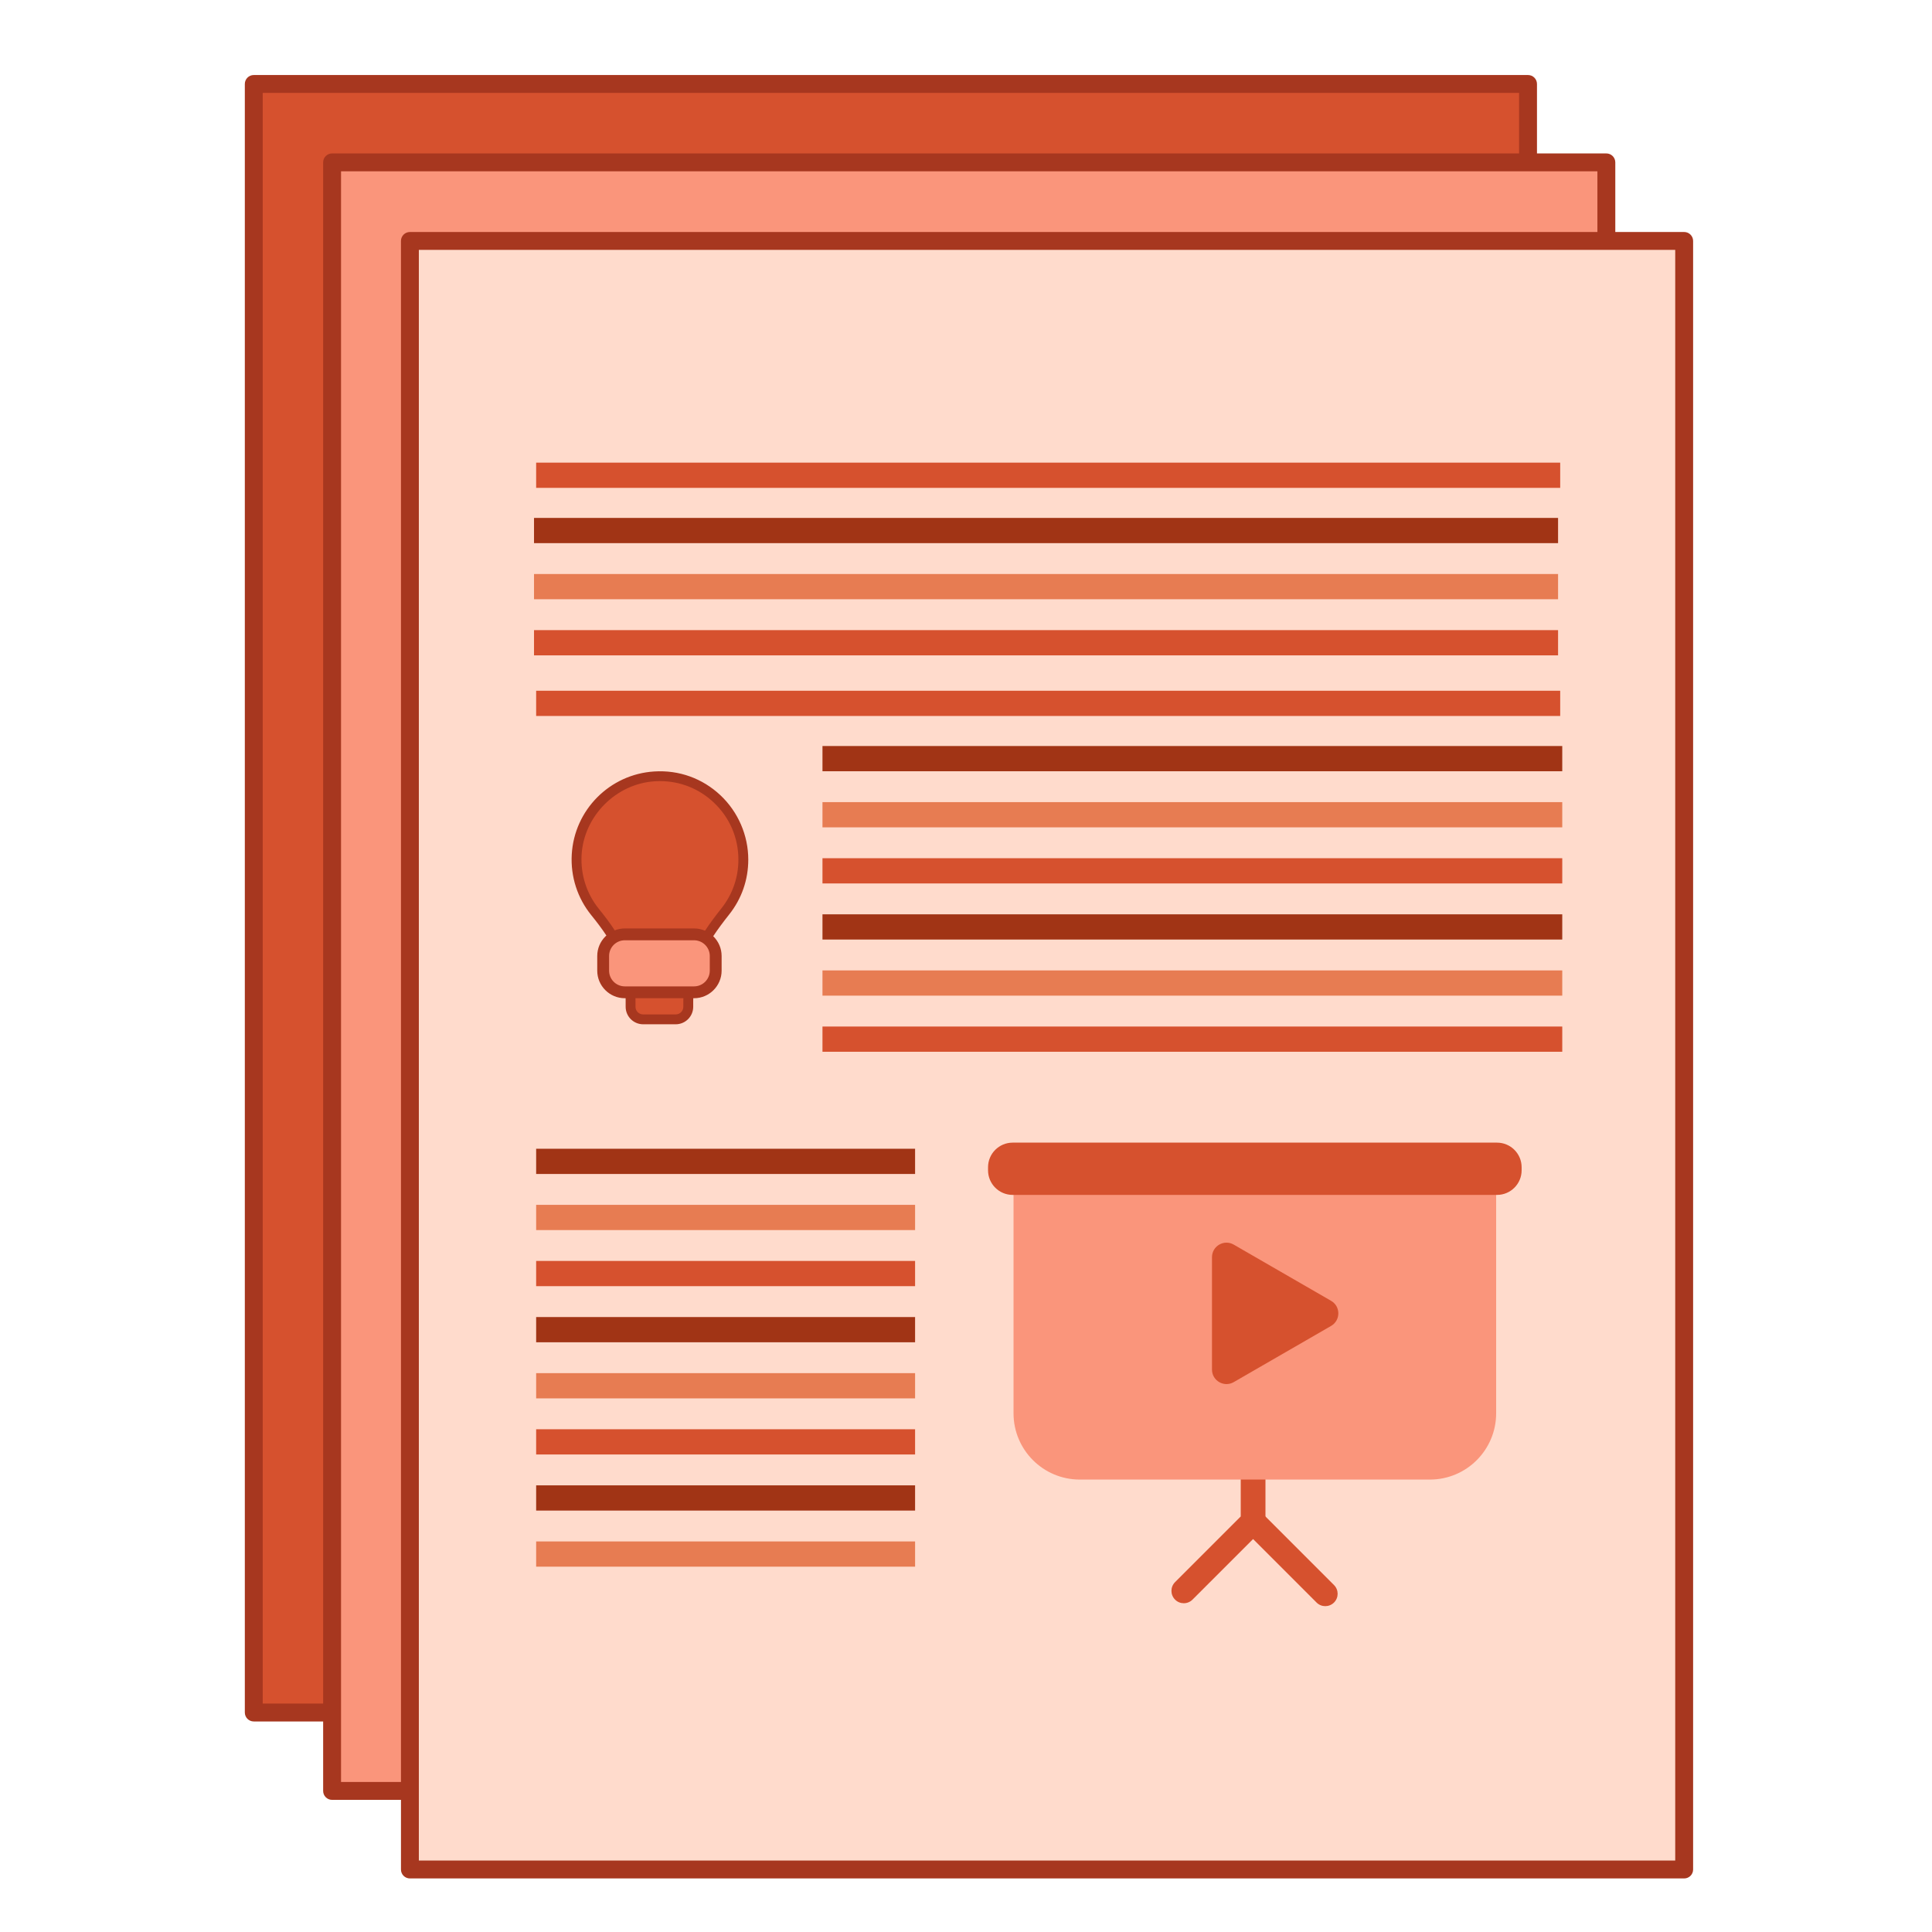 <?xml version="1.0" encoding="UTF-8"?><svg id="_Шар_3" xmlns="http://www.w3.org/2000/svg" viewBox="0 0 1080 1080"><defs><style>.cls-1{fill:#ffdbcc;}.cls-2{fill:#d6512e;}.cls-3{fill:#a7371f;}.cls-4{fill:#fa957b;}.cls-5{fill:#e77c52;}.cls-6{fill:#a13415;}</style></defs><rect class="cls-2" x="141.86" y="46.94" width="712.32" height="910.37"/><path class="cls-3" d="M854.18,962.31H141.86c-2.76,0-5-2.24-5-5V46.94c0-2.76,2.24-5,5-5h712.32c2.76,0,5,2.24,5,5v910.37c0,2.76-2.24,5-5,5ZM146.86,952.31h702.32V51.94H146.86v900.37Z"/><rect class="cls-4" x="185.64" y="90.77" width="712.32" height="910.37"/><path class="cls-3" d="M897.96,1006.14H185.64c-2.76,0-5-2.24-5-5V90.77c0-2.76,2.24-5,5-5h712.32c2.76,0,5,2.24,5,5v910.37c0,2.76-2.23,5-5,5ZM190.64,996.14h702.32V95.77H190.64v900.37Z"/><rect class="cls-1" x="229.14" y="134.69" width="712.32" height="910.37"/><path class="cls-3" d="M941.46,1050.06H229.14c-2.76,0-5-2.24-5-5V134.69c0-2.76,2.24-5,5-5h712.32c2.76,0,5,2.24,5,5v910.37c0,2.76-2.24,5-5,5ZM234.14,1040.06h702.32V139.69H234.14v900.37Z"/><path class="cls-2" d="M661.75,896.22c-1.77,0-3.54-.67-4.88-2.03-2.7-2.7-2.7-7.07,0-9.77l36.71-36.71v-84.14c0-3.81,3.09-6.91,6.91-6.91s6.91,3.09,6.91,6.91v87c0,1.83-.73,3.59-2.03,4.88l-38.73,38.73c-1.35,1.36-3.12,2.04-4.89,2.04Z"/><path class="cls-2" d="M740.84,897.85c-1.77,0-3.54-.67-4.88-2.03l-40.36-40.36c-2.7-2.7-2.7-7.07,0-9.77s7.07-2.7,9.77,0l40.35,40.37c2.7,2.7,2.7,7.07,0,9.77-1.35,1.34-3.12,2.02-4.88,2.02Z"/><path class="cls-4" d="M799.31,827.09h-195.69c-20.46,0-37.05-16.59-37.05-37.05v-143.06c0-2.15,1.74-3.88,3.88-3.88h262.03c2.15,0,3.88,1.74,3.88,3.88v143.06c0,20.46-16.58,37.05-37.04,37.05Z"/><path class="cls-2" d="M836.85,667.96h-270.77c-7.6,0-13.76-6.16-13.76-13.76v-1.7c0-7.6,6.16-13.76,13.76-13.76h270.76c7.6,0,13.76,6.16,13.76,13.76v1.7c0,7.6-6.16,13.76-13.75,13.76Z"/><path class="cls-2" d="M415.55,480.52c0-26.74-22.5-48.21-49.6-46.53-23.33,1.45-42.27,20.52-43.57,43.87-.67,12.14,3.3,23.33,10.29,31.98,12.84,15.86,19.84,28.61,19.84,49.01v3.95c0,3.89,3.15,7.04,7.04,7.04h18.18c3.89,0,7.04-3.15,7.04-7.04v-3.22c0-20.89,7.74-33.74,20.72-50.1,6.31-7.97,10.08-18.02,10.08-28.96Z"/><path class="cls-3" d="M377.71,572.58h-18.18c-5.4,0-9.79-4.39-9.79-9.79v-3.95c0-19.78-6.76-31.88-19.23-47.28-7.72-9.52-11.59-21.55-10.9-33.86,1.39-24.94,21.23-44.91,46.15-46.45,13.81-.87,26.92,3.86,36.96,13.29,9.89,9.3,15.57,22.42,15.57,35.99,0,11.25-3.68,21.85-10.66,30.65-13.34,16.83-20.12,28.94-20.12,48.4v3.22c0,5.39-4.39,9.78-9.79,9.78ZM368.94,436.64c-.94,0-1.89.03-2.84.09-21.77,1.35-39.78,19.48-40.99,41.27-.61,10.94,2.83,21.62,9.68,30.09,12.95,16,20.45,29.43,20.45,50.75v3.95c0,2.37,1.92,4.28,4.28,4.28h18.18c2.37,0,4.28-1.92,4.28-4.28v-3.22c0-20.96,7.49-34.39,21.31-51.81,6.2-7.82,9.48-17.23,9.48-27.23,0-12.24-4.91-23.6-13.83-31.98-8.22-7.74-18.78-11.9-30.01-11.9Z"/><path class="cls-4" d="M393.35,554.7h-49.45c-3.7,0-6.73-3.03-6.73-6.73v-18.93c0-3.7,3.03-6.73,6.73-6.73h49.45c3.7,0,6.73,3.03,6.73,6.73v18.93c0,3.7-3.03,6.73-6.73,6.73Z"/><path class="cls-3" d="M387.98,558.01h-38.71c-8.5,0-15.41-6.92-15.41-15.41v-8.19c0-8.5,6.92-15.41,15.41-15.41h38.71c8.5,0,15.41,6.92,15.41,15.41v8.19c0,8.49-6.91,15.41-15.41,15.41ZM349.27,525.62c-4.84,0-8.79,3.94-8.79,8.79v8.19c0,4.84,3.94,8.79,8.79,8.79h38.71c4.84,0,8.79-3.94,8.79-8.79v-8.19c0-4.84-3.94-8.79-8.79-8.79h-38.71Z"/><rect class="cls-6" x="298.52" y="289.52" width="572.45" height="14.1"/><rect class="cls-2" x="299.71" y="258.62" width="572.45" height="14.1"/><rect class="cls-2" x="298.52" y="352.25" width="572.45" height="14.1"/><rect class="cls-5" x="298.52" y="320.88" width="572.45" height="14.1"/><rect class="cls-6" x="459.77" y="417.03" width="413.54" height="14.1"/><rect class="cls-2" x="299.71" y="386.13" width="572.45" height="14.1"/><rect class="cls-2" x="459.77" y="479.75" width="413.54" height="14.1"/><rect class="cls-5" x="459.77" y="448.39" width="413.54" height="14.1"/><rect class="cls-6" x="459.77" y="511.11" width="413.54" height="14.1"/><rect class="cls-2" x="459.77" y="573.84" width="413.54" height="14.1"/><rect class="cls-5" x="459.77" y="542.47" width="413.54" height="14.1"/><rect class="cls-6" x="299.71" y="642.16" width="211.83" height="14.1"/><rect class="cls-2" x="299.71" y="704.87" width="211.83" height="14.1"/><rect class="cls-5" x="299.71" y="673.52" width="211.83" height="14.1"/><rect class="cls-6" x="299.71" y="736.24" width="211.83" height="14.1"/><rect class="cls-2" x="299.71" y="798.96" width="211.83" height="14.1"/><rect class="cls-5" x="299.71" y="767.6" width="211.83" height="14.1"/><rect class="cls-6" x="299.71" y="830.32" width="211.83" height="14.1"/><rect class="cls-5" x="299.71" y="861.68" width="211.83" height="14.1"/><path class="cls-2" d="M744.08,727.16l-54.41-31.41c-5.4-3.12-12.16.78-12.16,7.02v62.82c0,6.24,6.75,10.14,12.16,7.02l54.41-31.41c5.41-3.13,5.41-10.93,0-14.04Z"/></svg>